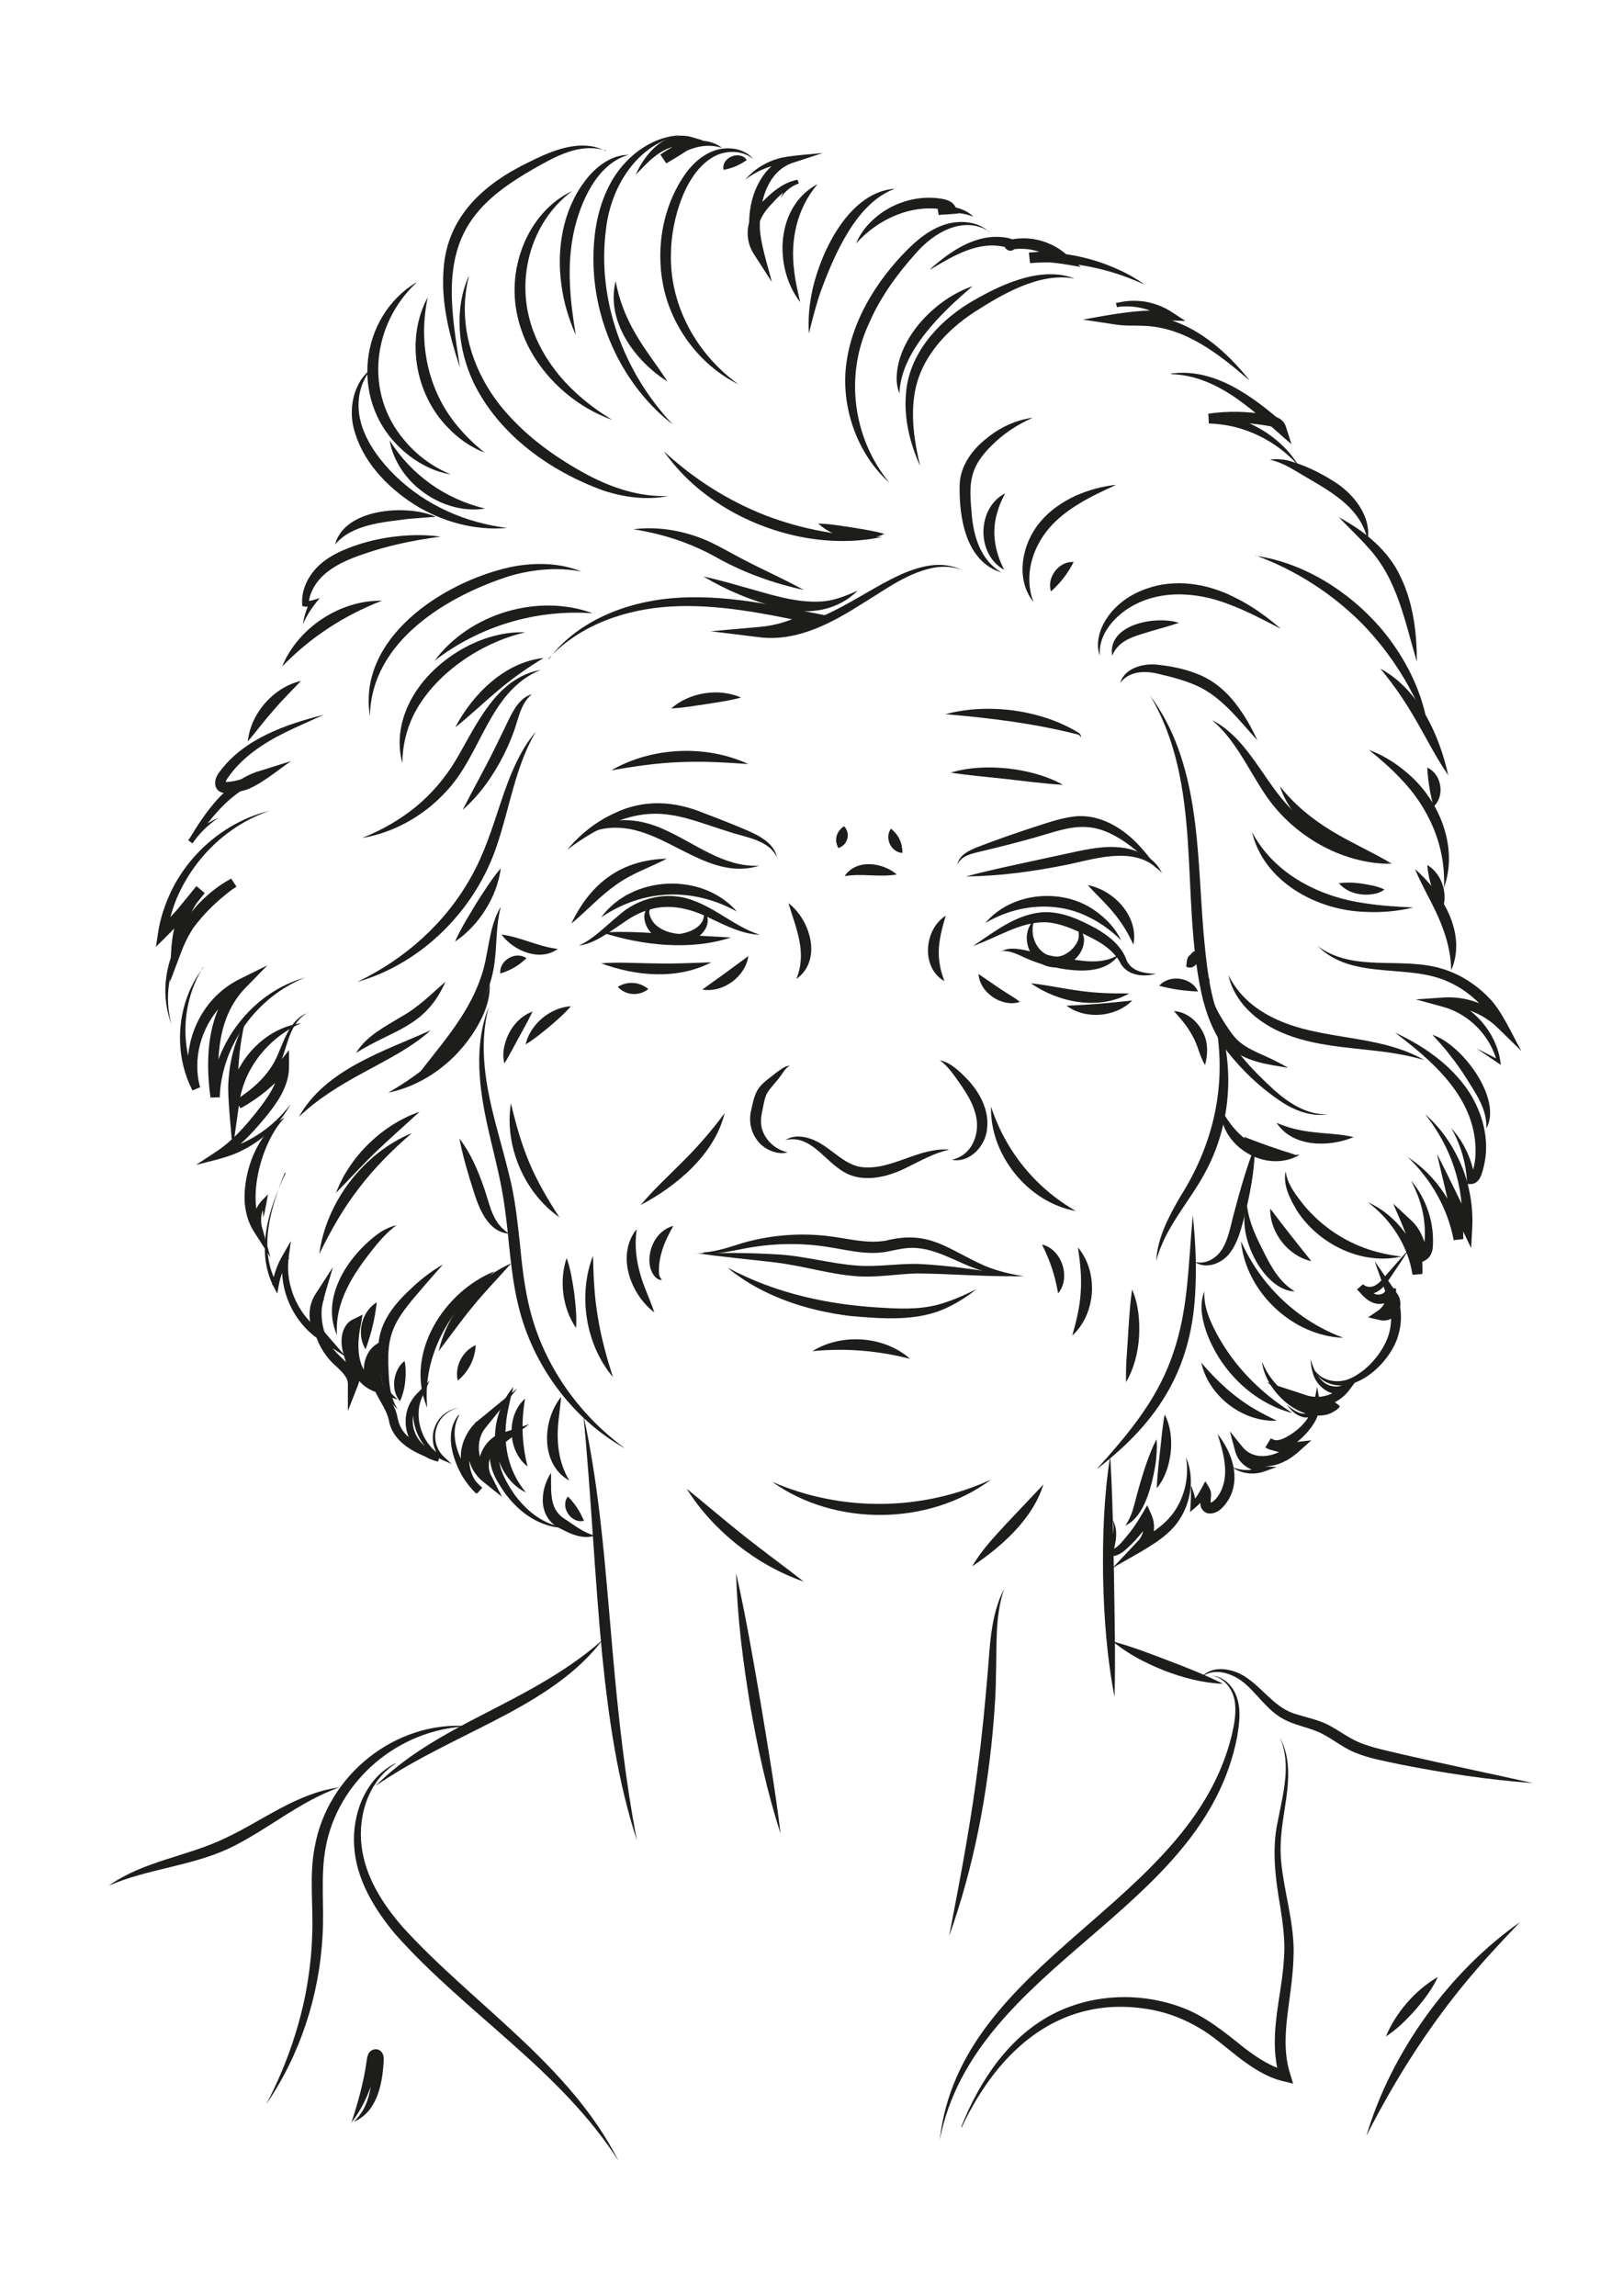 <?xml version="1.0" encoding="UTF-8"?>
<svg xmlns="http://www.w3.org/2000/svg" version="1.1" viewBox="0 0 595.3 841.9">
  <defs>
    <style>
      .cls-1 {
        fill: #1d1d1b;
      }
    </style>
  </defs>
  <!-- Generator: Adobe Illustrator 28.7.1, SVG Export Plug-In . SVG Version: 1.2.0 Build 142)  -->
  <g>
    <g id="Vrstva_1">
      <path class="cls-1" d="M356.6,347.1c8.2-5.4,16.3-12.1,26.5-12.6,7-.1,13.2,2.9,19.1,6.1,4.3,2.5,8.7,5.9,10.7,10.7,1.5,4.9,6.7,5.7,11.1,5.8-4.9,1.4-11.1.6-13.4-4.6-3.2-5.3-9-8.1-14.5-10.6-4.1-1.9-8.6-3.6-13-3.7-9.4,0-17.8,5.9-26.5,8.8h0Z"/>
      <path class="cls-1" d="M367.1,349c3.4-2.1,7.9-.7,11.4,0,3.6.8,7.2,1.6,10.8,2.2,7.2,1.1,14.5,2.9,21.1-1.1-4.7,6.9-14.5,6.3-21.8,5-3.8-.7-7.5-1.7-11.1-3.2-3.5-1.4-6.5-3.5-10.4-3.1h0Z"/>
      <path class="cls-1" d="M379.4,337.3c-3.3,9.3,6.4,18.5,14.1,10.5.9-1,1.8-2.3,2.1-3.7.3-1.4-.1-3-.5-4.7,1.1,1.3,2.2,2.7,2.5,4.7.4,6-5.7,11.3-11.7,10.6-8.3-.9-12.4-11.6-6.5-17.5h0Z"/>
      <path class="cls-1" d="M361.4,338.5c9.6-11.4,28.3-13.1,40.3-4.5,4,2.8,7.5,6.5,9.5,10.8-3.4-3.3-7.1-6.1-11.1-8.1-12.2-6.5-26.9-5.2-38.7,1.8h0Z"/>
      <path class="cls-1" d="M399,324.6c9.6,1.8,18.8,11.6,16.7,21.8-2-4.4-4.2-8-7.2-11.6-2.9-3.6-6.3-6.6-9.5-10.2h0Z"/>
      <path class="cls-1" d="M278.5,342.8c-6.2-.3-12-3.2-17.5-5.8-11.7-5.9-21.7-6.3-32.4,1.4-5,3.3-10.2,7.5-16.3,8.4,5.6-2.6,9.6-7,14.4-10.9,7.2-6.6,17.9-9.3,27.2-5.8,8.9,3.1,15.7,9.7,24.5,12.6h0Z"/>
      <path class="cls-1" d="M220.9,342c7.9-.6,15.8,0,23.7.5,7,.4,16.6.9,23.5,1.3-14.9,4.9-32.5,2.9-47.2-1.8h0Z"/>
      <path class="cls-1" d="M238.6,331.4c.4.3.3.9.2,1.2-.5,1-.9,1.8-.5,2.9,1.2,4.6,6.4,6.7,10.9,7,3.1-.4,6.8-1.8,8.4-4.6.6-1.2.9-2.7.3-4.2.3.2.6.5.9.9,3.2,5.9-4,11.2-9.3,11.8-4.5,0-9.1-1.8-11.7-5.6-1.7-2.5-2.4-6.6.5-8.6.3-.2.5-.5.4-.9h0Z"/>
      <path class="cls-1" d="M220.5,336.4c11.4-15.5,37.1-16.7,49.8-2.1-16.2-9-34.4-8.3-49.8,2.1h0Z"/>
      <path class="cls-1" d="M209.6,338.6c7.1-14.8,18.3-23.3,35-23.7-6.4,3.3-13.1,5.5-18.8,9.7-5.8,4.1-10.6,9.4-16.1,14h0Z"/>
      <path class="cls-1" d="M346.9,335.8c-1.8,6-3.3,11.7-2.2,17.9.3,2,.9,3.9,1.7,6.1-8.7-4.9-7.5-19,.5-24h0Z"/>
      <path class="cls-1" d="M289.2,331.2c8.1,6.2,12.5,21,2.9,27.8,4-9.8-.1-18.4-2.9-27.8h0Z"/>
      <path class="cls-1" d="M289.9,390.7c-1.7.8-2.5,2.4-3.6,3.9-1.5,2.1-3.5,4-4.9,6.2-1.1,2.1-1.4,4.8-1.9,7.1-.7,3.3-.5,6.2,1.3,9,1.7,2.7,4.5,4.9,8.1,5.7-1.8.5-3.8.3-5.7-.4-6.1-2.2-9.2-8.8-7.7-15,.7-2.9,1.1-5.8,2.9-8.3,1.8-2.3,4.2-3.8,6.4-5.6,1.5-1,3.1-2.5,5-2.5h0Z"/>
      <path class="cls-1" d="M287.9,418.2c3.7-2.5,8.6-1.3,12.3.7,5.7,3.1,10.1,8.8,16.8,9.2,7.9.5,15.2-3.8,22.9-5.7,2.7-.6,5.5-1.1,8.3-.8-5.4,1.2-10,3.8-14.9,6.2-7.4,3.9-17.5,6.6-25,1.2-6.5-4.3-11.5-13-20.3-10.9h0Z"/>
      <path class="cls-1" d="M349.1,425.3c7.9-1.7,10.8-10.4,8.5-17.5-1-3.5-3-6.8-5.2-10-2.3-3.2-4.4-6.6-7.7-9,4.1.9,7.3,4.1,10.1,7,4.3,4.5,7.9,10.9,7.3,17.5-.2,6.5-6.2,13.4-13,12h0Z"/>
      <path class="cls-1" d="M246.9,449.7c-3.1,5.4-5.5,11.1-5.2,17.3.1.8.4,1.6,1.1,2.4-2.3.1-3.8-2.6-4.3-4.6-1.4-6.1,2.1-13.5,8.3-15.2h0Z"/>
      <path class="cls-1" d="M382.2,456.4c7.3,1.7,10.7,12.2,5.9,17.9-1.1-6.5-2.9-11.9-5.9-17.9h0Z"/>
      <path class="cls-1" d="M351.1,317.3c.5-3.8,4.7-5.6,7.8-6.8,6.5-2.5,13.1-4.8,19.8-7,5.1-1.6,10.1-3.5,15.5-4.1,9.4-1,18.1,4.5,24.1,11.2,2.4,2.6,4.5,5.4,6.5,8.3-5.3-4.6-10.3-9.5-16.3-12.6-10.6-5.7-18.2-2.2-28.8.8-6.7,1.9-13.4,3.6-20.2,5.2-3.2.8-7,1.5-8.4,4.9h0Z"/>
      <path class="cls-1" d="M354.3,321.4c10.5-2.8,25.9-5.9,36.7-8.3,6.2-1.3,12.5-2.9,19-2.4,6.4.4,13.5,3.5,16.2,9.5-8.9-10.2-22.8-5.7-34.3-3.2-12.3,2.5-24.9,4.3-37.5,4.4h0Z"/>
      <path class="cls-1" d="M285.2,314.9c-2.9-7-11.6-7.7-17.9-9.9-15-4.6-24.7-9.9-40.7-3.9-6.6,2.4-12.7,6.1-18.5,10.5,4.6-5.6,10.5-10.3,17.3-13.4,10.9-5.2,21.9-4.5,32.8,0,5.1,1.9,10.1,3.9,15.1,6,4.9,2.1,11,5,11.8,10.8h0Z"/>
      <path class="cls-1" d="M278.5,317.5c-17.6,5.4-31.9-11-48.2-13.6-5.3-.8-11-.4-15.9,2.7.9-1.1,2.1-2,3.3-2.8,7.8-4.8,17.8-3.3,25.7.3,11.6,5.1,21.7,13.9,35,13.4h0Z"/>
      <path class="cls-1" d="M235,441.9c4.9-5.9,10.6-11,16-16.5,5.4-5.4,10.2-11,14.8-17.2-3.7,15.1-17.5,26.7-30.8,33.7h0Z"/>
      <path class="cls-1" d="M363.5,405.8c5.3,16.3,16.3,29.8,31.1,38.3-17.5-3.1-31.6-20.6-31.1-38.3h0Z"/>
      <path class="cls-1" d="M220.3,353.3c6-.6,14.3,0,20.4,0,6.8.2,13.3-.2,20.2-.4-12.5,6.5-27.7,5.1-40.6.3h0Z"/>
      <path class="cls-1" d="M226.6,361.9c3.6-2.2,7.9-1.9,11.2.8-3.3,2.7-8.3,2.4-11.2-.8h0Z"/>
      <path class="cls-1" d="M378.3,360.6c6.1.7,11.9,2,18,2.8,6,.8,11.8,1,17.9.9-11,6.3-25.9,3.4-35.9-3.6h0Z"/>
      <path class="cls-1" d="M391.2,368.8c8.3-.3,15.9-1,24.1-1.9-6.1,6.2-17.2,7.1-24.1,1.9h0Z"/>
      <path class="cls-1" d="M183.9,342.7c7.3,1,13.3,4.4,20.7,5.3-6.7,4.8-16.2.7-20.7-5.3h0Z"/>
      <path class="cls-1" d="M183.5,357c-.5-4.8,5.7-8.4,9.6-5.6-3,2.8-5.7,4.4-9.6,5.6h0Z"/>
      <path class="cls-1" d="M425.2,361.5c3.7-4.3,11.9-3.2,14.2,2.1-5.1-.2-9.3-.8-14.2-2.1h0Z"/>
      <path class="cls-1" d="M435.1,354.6c.2-1.4,0-3.3,1.3-4.3,0,0,1.5-1.5,1.5-1.5,3.6,1.7.7,7.5-2.8,5.7h0Z"/>
      <path class="cls-1" d="M255.2,459.6c9.9-.2,19.8-.2,29.7.4,9.8.5,19.6,3.4,29.3,4.1,7.2.6,14.7-.7,22.1-.6,12.4.5,24.7,2.6,37,4.5-12.4.2-24.7-.9-37-1-7.5.2-14.7,1.6-22.4,1-10-.8-19.4-3.8-29.3-5-9.8-1.2-19.7-2-29.4-3.5h0Z"/>
      <path class="cls-1" d="M257.9,459.3c5.1-.3,9.7-2,14.6-3.5,9.8-2.8,20.2-3.7,30.4-2.6,7.6.8,14.5,3,21.9,1.8,16.2-4.1,22.8,3.2,36.4,9.2,4.6,1.9,9.4,3.1,14.4,3.8-5,.2-10.2-.5-15.1-1.9-9.4-2.7-17.8-9.3-27.8-8.4-2.3.2-4.7.8-7.3,1.3-7.6,1.5-15.7-.9-23-1.9-9.8-1.4-19.8-1.1-29.5.8-4.9.9-10,2.2-15,1.6h0Z"/>
      <path class="cls-1" d="M267.1,465c17.5,9.4,37.2,13.6,56.9,14.6,7.9.5,15.6.6,23.1-2.1,3.7-1.2,7.3-2.9,11-4.7-3.1,2.5-6.5,4.7-10.2,6.5-11.1,5.5-24.1,4.3-36.1,3.3-16-2-32.1-7.2-44.7-17.5h0Z"/>
      <path class="cls-1" d="M298,495.5c10.7-6.7,26.3-5.6,35.8,2.8-11.9-3-23.6-4-35.8-2.8h0Z"/>
      <path class="cls-1" d="M195.4,370.8c-2.2,4.7-5.2,9.7-7.6,14.3-.9,1.6-1.7,3.2-2.8,4.9-.5-2-.5-4-.1-5.9,1.1-5.7,4.9-11.2,10.6-13.2h0Z"/>
      <path class="cls-1" d="M192.8,382.9c1.8-7.4,9-13.4,16.6-13.9-2.5,2.9-5.1,5.1-7.9,7.5-2.8,2.3-5.4,4.5-8.7,6.5h0Z"/>
      <path class="cls-1" d="M430.7,370.8c4.4.3,8.2,3.4,10.3,7.3,2.2,3.9,2.1,8.4,1,12.5-2.1-3.5-2.6-7.3-4.6-10.7-1.8-3.4-4.1-6.1-6.8-9.1h0Z"/>
      <path class="cls-1" d="M179.3,369.2c-3.9,14.3-1.1,29.2,2.6,43.3,1.9,7.1,3.9,14.2,5.6,21.5,1.6,7.3,2.4,14.8,3.2,22.1.7,7.3,1.5,14.6,3.1,21.7,4.7,21.4,17.7,40.4,35.5,53.4-19.5-10.9-34-30.7-39.2-52.5-1.8-7.3-2.6-14.8-3.4-22.1-.7-7.4-1.5-14.6-2.9-21.8-1.4-7.2-3.3-14.3-4.9-21.5-3.2-14.4-5.2-30,.4-44.1h0Z"/>
      <path class="cls-1" d="M402.5,538.5c19.9-22,29.9-37,32.9-67.1.9-8.5,1.3-17.1,2.1-25.7.9,8.6,1.4,17.3,1,26-.9,29.4-13,49.2-36,66.9h0Z"/>
      <path class="cls-1" d="M424.1,462.4c.4-8.5,4.7-16.5,8.9-23.7,11.3-17.9,16.4-37.9,13.6-59-.5-4.1-1.4-8.2-2.4-12.3,1.9,3.8,3.2,7.8,4.3,12,4.1,16.7,1.9,34.9-6.2,50.1-5.9,11.2-15,20.5-18.2,32.9h0Z"/>
      <path class="cls-1" d="M205.3,446.5c-13-9-20.4-26.3-17.9-41.9,1.8,7.6,3.8,14.8,6.8,21.9,3,7.1,6.8,13.5,11.1,20.1h0Z"/>
      <path class="cls-1" d="M217.5,460.6c.2,7.7.5,15.1,1.8,22.5,1.2,7.5,3.2,14.6,5.5,21.9-10-11.9-12.9-30-7.3-44.5h0Z"/>
      <path class="cls-1" d="M207.8,461.2c1.5,4.2,2.1,8.4,2.8,12.8.5,4.4,1,8.6.7,13-5-7.2-6.3-17.5-3.4-25.8h0Z"/>
      <path class="cls-1" d="M415.3,473c2.3,5.4,2.8,11.3,2.5,17.2-.4,5.8-1.8,11.6-4.8,16.7,0-3,0-5.8.2-8.6.6-7.9.9-17.4,2-25.2h0Z"/>
      <path class="cls-1" d="M438.3,462.8c4.3,1,8.2-1.6,10.2-5.1,2-3.4,2.8-7.7,3.9-12,2.3-8.6,4.6-17.1,7.9-25.4-.1,9-1.8,17.8-4,26.4-1.2,4.4-2.3,9-5.2,12.8-2.7,3.7-8.7,6.2-12.8,3.3h0Z"/>
      <path class="cls-1" d="M168.5,417.5c4.2,5.5,6.9,11.9,9.1,18.3,2.2,6.3,3,12.9,9.2,16.6-7.7-.4-11.1-9.2-13-15.3-2.1-6.5-4-12.9-5.3-19.6h0Z"/>
      <path class="cls-1" d="M224.2,282.5c14.9-8.6,34.7-9.5,50.3-2.3-8.5-.6-16.8-1.1-25.3-.7-8.5.3-16.7,1.6-25.1,3h0Z"/>
      <path class="cls-1" d="M246.2,259.8c6.7-5.9,17.4-7.6,25.6-4-4.3,1.2-8.4,1.7-12.7,2.4-4.3.6-8.4,1.4-12.9,1.6h0Z"/>
      <path class="cls-1" d="M346.8,261.9c15.6-4.2,35.4-1.6,49.1,7,.4.4.8,1.1.5,1.6,0-.6-.5-.9-.9-1.1-16-4.1-32.3-6.1-48.8-7.5h0Z"/>
      <path class="cls-1" d="M348.5,283.4c6.9-2.1,14.1-2.3,21.1-1.6,7.1.8,14.1,2.6,20.3,6-6.1-.3-14.6-1.4-20.7-2.1-6.2-.7-14.6-1.4-20.7-2.4h0Z"/>
      <path class="cls-1" d="M309.8,321.3c4.2-6.4,14-5.1,19.1-.6-6.6,1.1-12.5-.5-19.1.6h0Z"/>
      <path class="cls-1" d="M309.6,303c2.5,2.6,1.4,6.9-2.1,8-1.6-3-.8-6.1,2.1-8h0Z"/>
      <path class="cls-1" d="M326.8,303.9c2.9,2.4,4.2,5.2,4.2,8.9-4.2-.2-6.7-5.6-4.2-8.9h0Z"/>
      <path class="cls-1" d="M201.3,241.7c10.4-13.9,28-20.8,44.9-22.3,19-1.7,37.9,2.6,56.3,6.2,0,0-4.8,2.6-4.8,2.6-5.8,3.1-12.2,5.1-18.7,5.6v-3.8c16.6,2.1,31.1-8.5,45-16.1,8.5-4.6,19.2-9.5,28.7-4.9-3.1-1.2-6.5-1.4-9.7-.9-9.8,1.7-17.9,7.9-26.3,13-11.3,7.2-24.1,14.3-38.1,12.6,0,0-17.9-2.2-17.9-2.2l18-1.6c6-.5,11.9-2.4,17.1-5.3l.6,3.7c-16.5-3.4-33.1-6.8-50-5.9-16.6.9-33.6,6.6-45.2,19.1h0Z"/>
      <path class="cls-1" d="M257.6,362.9c5.9-4.2,11.1-8,16.9-12.3-1.1,7.6-9.3,13.6-16.9,12.3h0Z"/>
      <path class="cls-1" d="M358.9,357.2c3.8,2.5,7.4,5.2,11.2,7.5,1.3.8,2.6,1.6,4,2.7-1.7.6-3.5.6-5.1.3-5-1-9.7-5.2-10.1-10.5h0Z"/>
      <path class="cls-1" d="M233.5,451c-1.1,8,.6,15.4,3.6,22.7,1,2.5,2,4.9,2.9,7.6-8.8-6.7-14-21-6.6-30.4h0Z"/>
      <path class="cls-1" d="M395.5,457.6c7.5,9.1,6.5,24.2-2.2,32.2,1.5-5.4,2.8-10.5,3.1-16,.4-5.5-.2-10.7-1-16.2h0Z"/>
      <path class="cls-1" d="M196.7,268c-7.6,12.8-9.6,27.6-14.3,41.6-7.7,23.7-27.4,43.7-51.4,50.5,17.6-8.4,32.5-21.7,41.9-38.7,4.7-8.3,7.6-17.6,10.7-26.9,3.1-9.3,6.7-18.9,13.1-26.4h0Z"/>
      <path class="cls-1" d="M183.7,318.4c-1.4,10.5-8,21-16.8,26.9,2.2-5,5-9.3,7.7-13.9,2.9-4.5,5.6-8.9,9.1-13h0Z"/>
      <path class="cls-1" d="M183.6,332.9c-1.9,7.4-1.2,15.1-2.6,22.6-3.2,17-16,30.3-29.2,40.6,8.9-11.9,19.5-23,24.4-37.2,3.2-8.4,2.7-18.1,7.3-26.1h0Z"/>
      <path class="cls-1" d="M179.6,360.6c.3,4.9-1.3,9.8-3.6,14.1-6.8,12.9-19.3,23.1-33.6,26,12.2-7,23-16,31-27.6,2.6-3.8,4.9-7.8,6.3-12.5h0Z"/>
      <path class="cls-1" d="M421.7,254.9c18.5,24.7,17.3,57.3,19.7,86.6,1,11,2,22.1,5.9,32.4,4,10.3,12,18.4,20,25.8,5.5,4.9,12,9.1,19.6,9-5.7.8-11.4-1.2-16.2-4.2-8-5.2-14.9-11.7-20.8-19.2-4.7-6.1-7.6-13.6-9.2-21-7.9-36.2.8-76.2-18.9-109.3h0Z"/>
      <path class="cls-1" d="M443.6,358.8c-.3,6.2,2.4,11.4,5.6,16.4,1.1,1.6,2.1,3.3,3.3,4.7,2.4,3,5.7,4.7,9.1,6.3,3.7,1.6,7.3,3.3,10.9,5.4-7.2-1.2-14.8-2.1-20.8-6.8-6.3-5.7-12.1-17.7-8.2-26h0Z"/>
      <path class="cls-1" d="M447.7,406.1c3.9,8.3,10.8,14.7,19.8,16.6,2.9.7,6,.9,9.2.8-12.3,7.2-29.6-3.2-29-17.5h0Z"/>
      <path class="cls-1" d="M456.3,416.9c6.4,2.5,12.1,4.5,18.6,6.5-6.4,3.8-16,.5-18.6-6.5h0Z"/>
      <path class="cls-1" d="M468.1,411.7c4.6,2,8.9,3,13.8,3.5,4.8.6,9.7.6,14.6,1.8-9.1,3.8-22.4,3.8-28.3-5.3h0Z"/>
      <path class="cls-1" d="M283.2,543.4c25.5,11.1,55,10.8,80.3-.8-22.8,17-57.2,17.3-80.3.8h0Z"/>
      <path class="cls-1" d="M270,576.9c3.5,15.5,6.3,31.9,9,47.6,2.6,15.7,5.4,32.1,7.3,47.9-5-15.4-8.4-31.3-11.2-47.3-2.6-16-4.7-32.1-5.1-48.3h0Z"/>
      <path class="cls-1" d="M348.2,709.6c4.1-21.1,8.1-42.2,10.7-63.4,1.4-10.5,2.4-21.4,3.3-31.9.5-5.3.7-10.7,1.5-16.1.8-5.4,2.1-10.8,4.6-15.5-3.5,10.3-2.6,21.1-3,31.8,0,5.4-.4,10.8-.8,16.2-2.2,26.9-7.2,53.6-16.3,79.1h0Z"/>
      <path class="cls-1" d="M214,519c6.3,28.5,8.2,58.8,10.8,87.8,2,22.7,4.5,45.6,8.8,68.1-7.1-21.8-10.4-45-12.7-67.7-2.8-29-4.1-59.2-6.9-88.2h0Z"/>
      <path class="cls-1" d="M407.2,533.9c.9,14.5,1.1,29.6,1.4,44.2.2,14.5.6,29.6.2,44.2-2.8-14.5-3.9-29.3-4.2-44.1-.2-14.8.3-29.6,2.6-44.2h0Z"/>
      <path class="cls-1" d="M137.8,654.9c16.2-16.3,38.3-24.9,57.9-36,9-5.1,17.5-10.6,25.3-17.5-8.8,11.7-21.6,19.9-34.3,26.8-16.2,8.7-33.7,16.2-48.9,26.7h0Z"/>
      <path class="cls-1" d="M408,601.9c7.1,1.9,13.8,4.5,20.6,7.1,6.8,2.6,13.5,5.2,20,8.5-7.4-.3-14.6-2.2-21.4-4.8-6.8-2.7-13.5-6.1-19.1-10.8h0Z"/>
      <path class="cls-1" d="M356.6,574.4c3.4-5.9,8-10.7,12.5-15.6,3.4-3.6,10.2-10.8,13.6-14.4-3.9,12.7-15.4,22.8-26.1,30h0Z"/>
      <path class="cls-1" d="M251.8,545.9c7.2,5.8,14,11.7,21.2,17.4,7.2,5.7,14.5,11,21.8,16.7-17.2-5.9-33.3-18.7-42.9-34h0Z"/>
      <path class="cls-1" d="M104.4,430.2c-5.1,12.7-9.9,28-2.7,40.8,0,0-1.9.3-1.9.3.6-3.9,1.9-7.6,3.9-11l3-5.2-.8,5.9c-1.5,10.8,3.9,22.4,13.2,28l-2.1,2.4c-4.1-4.6-4.6-11.7-1.3-16.8,0,0,6.4-9.9,6.4-9.9-.8,3.1-3.9,12.4-4.1,15.4-.3,4.1.6,8.4,2.5,12,2.1,4.1,5.9,6.3,8.7,10,1.1,1.5,1.9,3.3,2,5.2,0,0-3.7-.7-3.7-.7,1.1-3.2-.6-6.6-1.5-10-.6-2.1-.9-4.2-.6-6.5.3-2.4,1.6-5.1,4-6.2,0,0,3.6-1.8,3.6-1.8l-.7,4c-1.6,7.4-1.6,17.4,6.2,20.6,0,0-2,3.2-2,3.2-2.3-2.3-3.3-5.6-3-8.8.3-3.2,1.8-6.3,4.5-8.1,0,0,5.3-3.6,5.3-3.6l-2.4,5.9c-2.2,5.3-1.6,11.5,1.4,16.5,1,1.8,2.2,3.7,3,6,.5,1.6.6,3,1.2,4.5.8,2.2,2.3,3.9,4.2,5.4,3,2.4,6.9,3.9,10.8,5.4l-.8,2.9c-11.5-2.4-15.9-16.6-7.7-25,0,0,4.6-4.7,4.6-4.7l-2.7,5.9c-3.6,7.8.2,18.3,7.9,22.1,0,0-.7,1-.7,1-6.6-6.6-2.9-17.8,6.3-19-8.6,1.6-11.8,12.2-5.4,18.1,0,0,2.7,2.5,2.7,2.5l-3.4-1.5c-8.8-3.9-13.2-15.2-9.5-24.1,0,0,1.8,1.2,1.8,1.2-3,3.2-4,8.2-2.6,12.3,1.4,4.1,5.1,7.4,9.3,8.1l-.8,2.9c-7-2.3-15.7-6-17.7-14.1-.8-5.3-4.9-9.1-6.2-14.4-1.2-4.4-.9-9.2.8-13.5l2.9,2.3c-3.3,2.2-3.9,8.2-.9,10.9,0,0,6.5,6.3,6.5,6.3l-8.6-3c-10-3.9-10.8-16-8.8-25,0,0,2.9,2.1,2.9,2.1-2.5,1.4-2.2,5.5-1.4,8.1,1.1,3.9,3,8.2,1.3,12.5,0,0-3.7,9.4-3.7,9.4v-10c0-2.1-1.9-4.1-4-6.1-4.9-4.1-8.3-10.3-8.8-16.7-.3-3.2,0-6.5,1-9.6,0,0,3.1,1.5,3.1,1.5-2.5,3.7-2.2,9.3.8,12.8l7.2,8.3-9.2-5.9c-10.2-6.5-15.9-19.2-13.8-31.1l2.2.8c-1.9,3.1-3.3,6.6-3.9,10.2l-.5,2.8-1.3-2.5c-6.9-13.5-1.6-29,4.4-41.8h0Z"/>
      <path class="cls-1" d="M168.5,518.9c-5,8.5,1.7,20.9,8.4,26.7,0,0-1.9,2.1-1.9,2.1-5.8-4.9-7.7-13.8-4.3-20.7,1.1-2.3,2.6-4.4,4.6-6l14.5-11.9-11.8,14.6c-3.8,4.7-2.9,12.7,1.7,16.5,0,0-3,2.4-3,2.4-3.1-6.4.5-14.8,7.2-17,0,0,10.2-3.3,10.2-3.3l-8.5,6.4c-5.8,5.4-.4,14.2,3.2,19.5,3.5,4.7,8,8.8,13.6,10.8,1.9.7,3.8,1.1,5.8,1.2-2,.1-4.1,0-6.1-.5-8.1-2-14.7-8.1-18.9-15.2-3.6-5.4-5.8-13.8,0-18.7,0,0,1.7,3.1,1.7,3.1-2.2.8-4,2.7-4.9,5-.9,2.3-1,4.9,0,6.9l4.1,8.1-7.1-5.7c-6.4-5.2-7.5-15.6-2.3-21.9,0,0,2.7,2.7,2.7,2.7-6.7,5.2-7.1,15.8-.9,21.6,0,0-1.9,2.1-1.9,2.1-1.9-1.9-3.6-4-5-6.3-3.7-6.5-6.6-15.9-1.5-22.4h0Z"/>
      <path class="cls-1" d="M218,563.2c-4.3,1.4-8.8-.7-12.6-2.7-8.1-3.9-7.5-13.9-3.3-20.4.1,2.9-.1,5.7.2,8.3.4,4,1.8,6.8,5.1,8.8,0,0,3.4,2.3,3.4,2.3,2.3,1.5,4.5,2.9,7.3,3.6h0Z"/>
      <path class="cls-1" d="M214.2,557.7c-4.7,1.2-8.9-5.1-5.9-8.9,2.8,2.9,4.3,5.3,5.9,8.9h0Z"/>
      <path class="cls-1" d="M407.7,556.8c2.8,3.8,1.6,9.2.3,13.3,0,0-1.1-1.6-1.1-1.6,2.8-.3,4.8-3.3,6.6-5.4,2.8-3.3,5.1-7.3,7.3-11.1,0,0,1.5,3.4,1.5,3.4,1.9,4.2,1,9.2-2.1,12.6,0,0-2.4-3.1-2.4-3.1,5.5-3.1,10.7-6.6,13.9-12.1,3.2-5.5,4.4-12,3.3-18.4,4.1,9.5.9,21.4-6.9,28-4.7,4.4-14.6,9.3-20.1,12.7,0,0,9.4-10,9.4-10,1-1,1.7-2.4,1.9-3.9.3-1.5.1-3-.4-4.3l3.4.2c-2.8,4.4-6,8.3-9.9,11.6-1.5,1.2-3.4,2.2-5.4,2,0,0-1.7-.1-1.7-.1l.6-1.4c1.6-4,3.6-8.3,1.9-12.6h0Z"/>
      <path class="cls-1" d="M436.9,544.9c1,2.3,1.6,4.7,1.9,7.2,0,0-1.8-.7-1.8-.7,2.1-2.5,3.6-5.4,5.1-8.2.6,1.1,2.1,3.1,2.1,4.4.1,1.1-.3,3.1-.1,3.6,0,0,0,0-.1-.1,1.3-.4,2.6-2.1,3.3-3.3,3.9-6.7,1.5-14.8-.7-21.9,5.2,6.5,8.6,16,4.1,23.9-1.6,2.6-4,5.6-7.5,5.2-1.6-.2-3-2-2.9-3.5,0-1.8.6-2.6.4-4.1,0,0,2.8,0,2.8,0-1.9,2.8-4.5,5-7,7.1.3-3.1.4-6.4.3-9.5h0Z"/>
      <path class="cls-1" d="M451.2,537.6c3.6,1.9,8.1,2,11.7.2,0,0,.4,1.9.4,1.9-2.3.1-4.6-.7-6.4-2-1.9-1.3-3.3-3.3-3.9-5.7l-1.9-7.1,4.7,5.8c4.7,5.6,13.2,3.3,17.9-1.4,0,0,1.6,3.4,1.6,3.4-3.7.5-7.6-.2-11-1.8,0,0,2-3.3,2-3.3,1.2.9,2.8.6,4.3,0,5.2-2.4,10.2-7.1,11.3-12.8,0,0,1.2-6.2,1.2-6.2l1.1,6.1c.1.9,0,1.8-.4,2.5-1.1,2-3.6,3-5.8,2.5-2.7-.6-4.5-2.6-6.1-4.6,1,.8,2,1.6,3,2.2,1,.6,2.2,1.1,3.3,1.1,1.7.2,4.3-1.5,3.8-3.3,0,0,2.2,0,2.2,0-.2,2.3-.9,4.6-2.1,6.6-3.2,5.3-11.5,13.3-18,9.1,0,0,2-3.3,2-3.3,2.7,1.3,5.8,1.7,8.7,1.4,0,0,6.2-.7,6.2-.7-2.8,2.4-6.4,6.2-9.8,7.7-5.7,3.1-14,2.4-17.9-3.3,0,0,2.8-1.3,2.8-1.3.6,3.3,3.9,6.2,7.3,6.4,0,0,4.9.3,4.9.3l-4.5,1.6c-4.2,1.5-9.1.8-12.4-2h0Z"/>
      <path class="cls-1" d="M463,499.6c3,7.7,10.8,14.8,19,16,2.6.3,5.3-.4,6.3-2.1l3.1,2.4c-2.7,3.3-7.6,3-11,1.1-1-.5-2-1.1-2.8-1.7l-13-8.4,14.7,4.8c2.2.7,4.7.8,7.1.1,2.3-.6,4.6-1.9,6.2-3.7,0,0,1.9,2.2,1.9,2.2-5.4,3-11.7-1.5-13-6.9-.5-1.6-.7-3.3-.8-5,1.2,4.3,3.6,9.4,8.4,10,1.4.2,2.7,0,3.7-.7l7.6-5.3-5.6,7.5c-3.8,5-10.7,7.3-16.8,5.4,0,0,1.6-3.5,1.6-3.5,2.8,1.7,6.1,3.7,8.7,1.4,0,0,3.1,2.4,3.1,2.4-1.2,1.7-3,2.7-4.8,3.2-10.8,2.4-22.5-9.1-23.7-19.3h0Z"/>
      <path class="cls-1" d="M482.6,503c2.7,3.4,7.5,4.2,11.4,3,7.1-2.4,14-10.6,15.7-17.8.9-3.9.7-8-.6-11.8l-4.9-13.9,8.4,12.1c1.4,2.1,1.4,4.9,0,7-1.5,2.1-4,3.1-6.5,2.5,0,0-4.3-1-4.3-1l3.7-2.5c2.3-1.6,3.6-4.8,3-7.5,0,0,3.6-.5,3.6-.5,0,1-.3,2.1-.8,2.9-1.5,2.2-4.3,3.1-6.9,2.5-2.9-.8-4.8-3-6.5-5.1,0,0,2.2-1.9,2.2-1.9.7,1,2.7,1.2,4.1.5,1.6-.8,2.9-2.4,4.3-4,2.8-3.2,5.6-6.4,8.4-9.5-2.3,3.6-4.6,7.1-7,10.6-1.2,1.7-2.4,3.7-4.6,5-2.3,1.4-5.6,1.5-7.6-.7,0,0,2.2-1.9,2.2-1.9,1.9,2,4.5,4.9,7.4,3.3.5-.3.9-.8.9-1.4,0,0,3.6-.5,3.6-.5,1.1,4.3-.8,9-4.4,11.6,0,0-.7-3.5-.7-3.5,1.9.4,3.4-1.8,2.4-3.4,0,0,3.5-1.8,3.5-1.8,1.5,4.5,1.7,9.4.4,13.9-2.4,9.7-15,22.1-25.6,18.1-2.1-.8-4-2.3-5-4.2h0Z"/>
      <path class="cls-1" d="M195.1,254.6c-3.3,2.7-4.4,6.6-5.6,10.5-1.2,4-2.8,7.9-4.7,11.7-3.8,7.5-8.7,14.6-15.1,20.2,3.8-7.5,7.8-14.5,11.5-22,1.8-3.7,3.6-7.3,5.4-11.1,1.8-3.7,4.3-8.2,8.5-9.3h0Z"/>
      <path class="cls-1" d="M62.8,375.4c-7.5-20.5,5.7-41,21.9-53,0,0,1.9,2.9,1.9,2.9-9.1,5.3-16.3,13.7-20,23.5,0,0-4.3,11.4-4.3,11.4.4-7.4,0-17.7,3.2-24.5,1.6-3.9,3.8-7.5,6.6-10.7l3,2.5c-2.2,2.8-4.4,5.5-6.8,8.2-3.4,3.9-7.4,7.9-11.1,11.5,0,0,.8-5.3.8-5.3.8-5.3,2.6-10.5,4.9-15.3,4.7-9.6,12.2-17.7,21.3-23.2,4.5-2.7,9.4-4.8,14.5-6-4.9,1.7-9.6,4.1-13.8,7.1-8.4,5.9-15.1,14.1-19.4,23.4-2.1,4.6-3.5,9.5-4.2,14.5l-3-1.5c2.4-2.5,4.7-5.1,7-7.7,2.2-2.7,4.4-5.3,6.6-8.1l3,2.5c-5,5.6-7.9,13-8.3,20.5,0,0-3.8-.8-3.8-.8,2.1-5.3,5.1-10.2,8.8-14.5,3.8-4.3,8.2-7.9,13.2-10.6l1.9,2.9c-16,11.2-29.2,29.9-23.9,50.2h0Z"/>
      <path class="cls-1" d="M80,300c-3.7,2.5-6.9,5.6-9.4,9.3,0,0-1.5-1.1-1.5-1.1,3.1-5.2,6.4-10.3,10.5-14.9,4.2-4.6,9.3-8.7,15.4-10.5,0,0,11.8-3.7,11.8-3.7-4.7,3.1-12.3,9.7-17.8,10.9-1.7.5-3.5.8-5.3.9-1,0-2,0-3.1-.6-2.7-1.7-1.7-5.3-.1-7.2,9-12.2,24.2-17.4,38.3-21-4.8,2.2-9.7,4.3-14.4,6.6-8,4-15.7,9.1-20.8,16.5-.4.4-.9,1.6-.8,1.8,0,0-.1-.2-.2-.2,0,0,0,0,0,0,4.1-.1,8.3-1.6,11.7-3.9,0,0,1.7,3.5,1.7,3.5-8.3,2.5-14.7,9-20,15.7-1.9,2.3-3.7,4.7-5.5,7.1l-1.5-1.1c3-3.5,6.7-6.3,10.9-8.1h0Z"/>
      <path class="cls-1" d="M74.5,354.7c-8.1,13-8.7,30.3-1.3,43.7,0,0-2.8,1.2-2.8,1.2-3.7-11.4-.3-24.4,7.7-33.2,2.7-2.9,5.9-5.4,9.5-7.2l10.5-5.2-8.2,8.4c-10.1,10.5-10.7,25.9-9.3,39.8,0,0-3.4.1-3.4.1,1.1-19.8,15.5-38.5,34.7-43.8-17.7,7-30.7,24.9-31.3,43.9,0,0-3.4.1-3.4.1-2-14.7-1.2-31.8,9.9-43,0,0,2.3,3.2,2.3,3.2-3.1,1.5-6,3.7-8.4,6.3-7.2,7.8-10.5,19.3-7.6,29.7,0,0-2.8,1.2-2.8,1.2-7.3-14.2-5.8-32.5,4-45.1h0Z"/>
      <path class="cls-1" d="M113,371.3c-6.8,3.7-7.4,11.8-10.1,18.4-2.9,7-8.6,12.5-14.7,16.7,0,0-1.8-3-1.8-3,6.2-3.7,11.7-8.4,16.2-14,0,0,3.4-4.3,3.4-4.3v5.5c.3,7.6-4.6,14.3-9.2,19.8-4.6,5.5-9.6,10.8-15.8,14.4,0,0-1.1-2.7-1.1-2.7,10.6-2.1,20.2-8.5,26.7-17.2-4,7.4-10.4,13.4-18,17.1-4.5,2.4-11.8,3.9-16.7,5.2,0,0,7.6-5,7.6-5,5.7-3.8,10.2-8.9,14.5-14.3,4-5.1,8.3-10.8,8.3-17.3,0,0,3.5,1.2,3.5,1.2-4.8,6-10.8,10.9-17.5,14.6,0,0-1.8-3-1.8-3,5.9-3.8,11.3-8.4,14.5-14.7,3-6.1,4.9-14.9,12.2-17.4h0Z"/>
      <path class="cls-1" d="M104.2,410.1c-8.2,8.6-13.8,29.1-8.2,39.9,0,0-3.1,1.2-3.1,1.2-.7-4.1.6-8.4,3.5-11.3,0,0,1.9-1.9,1.9-1.9-.5,2.8-1,5.7-1.7,8.5-.2-2.1-.3-4.1-.3-6.2l1.4.6c-.9,1.5-1.5,3.1-1.8,4.7-.2,1.6-.2,3.3.3,4.8l3,10.7-6.1-9.5c-2.2-3.4-3.2-7.5-3.4-11.5-.3-10.8,4.7-24.6,14.4-30.1h0Z"/>
      <path class="cls-1" d="M89.7,375.3c-2.1,9.3-2.9,18.9-1.9,28.4,0,0-3.9,0-3.9,0,1.5-13.9,12.7-26.6,26.6-28.5-11.8,5.2-20.9,16.3-22.7,29,0,0-2.5,17.6-2.5,17.6-.3-5.5-2-19.9-1.5-25.2.4-7.4,2.3-14.8,5.8-21.3h0Z"/>
      <path class="cls-1" d="M90.9,271.8c1.1-10.3,9.5-19.8,19.5-22.1-3.5,3.7-6.9,7-10.1,10.8-3.3,3.7-6.1,7.5-9.4,11.4h0Z"/>
      <path class="cls-1" d="M103.5,244.4c5.8-14.2,21.3-24.4,36.6-24.1-14,5.4-26.2,13.4-36.6,24.1h0Z"/>
      <path class="cls-1" d="M483,346.7c13.4,10.3,31.2,3.8,46.4,8.7,6.4,2,12.2,5.8,16.8,10.6,4.5,4.4,8.7,13.9,11.8,19.4,0,0-9-8.8-9-8.8-2.5-2.4-5.6-4.3-8.8-5.6-3.3-1.3-6.8-1.9-10.4-1.8l.4-3.3c10.3,3.2,18.5,12.6,20.1,23.2,0,0,.2,1.4.2,1.4l-1.1-.7c-2.6-1.8-5.2-3.5-7.8-5.3,2.8,1.4,5.6,2.8,8.4,4.3l-.9.6c-2.5-9.6-10.3-17.6-19.9-20.2,0,0-9.9-2.7-9.9-2.7l10.3-.7c8.1-.5,16.3,2.4,22.1,8,0,0-3.1,2.3-3.1,2.3-4.3-8-11.7-14.2-20.2-17.2-14.6-5-33.4,0-45.2-12.1h0Z"/>
      <path class="cls-1" d="M502,441c10.2,4.7,17.6,14.7,19.8,25.7,0,0-3.6.3-3.6.3,0-2.9-.3-5.8-.9-8.7-.9-5.1-4.3-12.1-6.3-16.9,0,0,6.8,6.3,6.8,6.3,1.8,1.7,3.1,3.8,4,6,.9,2.1,1.4,4.3,2,6.4l-2.6-1.1c1.5-1.1,1.2-3.4,1.4-5.2.2-4.8-.5-9.5-2.1-14.1-.8-2.3-1.8-4.5-2.9-6.7,5.7,6.7,8.7,15.9,7.9,24.8-.2,1.6-1,3.4-2.6,4.3,0,0-1.9,1.1-1.9,1.1l-.7-2.1c-1.2-3.8-2.4-7.8-5.3-10.4,0,0,3.1-2.2,3.1-2.2,2.6,5.8,3.9,12.3,3.6,18.7,0,0-3.6.3-3.6.3-1.6-10.5-7.7-20-16.1-26.4h0Z"/>
      <path class="cls-1" d="M516,424.1c7.9,5,14.1,12.6,17.8,21.1,1.3,2.9,2.3,5.9,3,9l-3.5.4c-.4-9-4.3-22.4-6.2-31.4,3.6,7.1,9.5,19.1,12.8,26.2,0,0-3.7.7-3.7.7.5-7.3-.5-14.8-2.8-21.8-2.3-7.1-6-13.8-10.7-19.7,5.8,5,10.3,11.6,13.3,18.7,3,7.2,4.4,15.1,4,23,0,0-.4,7.4-.4,7.4l-3.2-6.7c-1.8-3.7-3.7-7.5-5.5-11.2l3.7-1.3c.6,2.6,1.1,5.2,1.5,7.8.4,2.7.7,5.4.6,8.1l-3.5.4c-2.2-11.8-8.5-22.7-17.3-30.9h0Z"/>
      <path class="cls-1" d="M532.2,413.6c4.8,5.2,7.9,12,8.8,19,0,0-1.6-1.4-1.6-1.4.5-.5.7-1.2.9-2.1,1.1-3.9,1.1-7.9.6-11.9-2.4-16.9-16.3-28.7-29.2-38.5,10.4,4.8,20.4,11.7,26.9,21.4,5.3,8,8,18.3,5.6,27.8-.6,2.4-1.4,6.1-4.6,6.3,0,0-1.5,0-1.5,0-.2-7.3-2.3-14.4-5.9-20.7h0Z"/>
      <path class="cls-1" d="M545.2,413.7c.2-7.1-3.8-12.5-7.3-18.2-1.8-2.8-3.7-5.6-5.8-8.2-2-2.7-4.3-5.2-6.7-7.8,10.6,3.3,25.8,23.3,19.8,34.3h0Z"/>
      <path class="cls-1" d="M198.2,245.7c-19,7.9-21.5,31.1-34.8,44.8-8,8.7-19,14.9-30.6,16.8,7.2-2.8,13.9-6.7,19.7-11.4,5.8-4.8,10.7-10.5,14.6-17,7.6-12.8,14.7-30.1,31-33.2h0Z"/>
      <path class="cls-1" d="M167,266.7c6.4-12.2,18.2-23.9,32.4-25.4-6,3.6-11.4,7.4-16.7,11.9-5.3,4.4-10.2,9.2-15.7,13.5h0Z"/>
      <path class="cls-1" d="M367.5,210c-13.3-3.9-15.8-20.3-15.5-32.3.2-6.8,4.6-12.8,9.7-16.8,4.9-4.1,10.9-6.9,17.1-7.7-5.7,2.5-10.8,5.9-15,10.1-7.8,7.7-8.5,13.1-7.5,23.7.5,8.8,3,18.4,11.3,23.1h0Z"/>
      <path class="cls-1" d="M368.2,208.9c-10.2-5.7-9.9-22.7.5-28-1.3,2.4-2.3,4.7-2.9,7-2.2,7.2-.9,14.4,2.5,21h0Z"/>
      <path class="cls-1" d="M379,220.7c-6.8-8.6-4.1-21.7,2.8-29.6,3.5-4.1,8-7.1,12.7-9.3,4.8-2.1,9.8-3.5,14.9-4-4.7,2.2-9.2,4.2-13.4,6.8-4.2,2.5-8.1,5.5-11.2,9.1-6.2,7.3-9.3,17.5-5.8,26.9h0Z"/>
      <path class="cls-1" d="M385.5,216.9c-1.7-5.1,2.9-11.2,8.3-10.8-2.2,4.3-4.7,7.5-8.3,10.8h0Z"/>
      <path class="cls-1" d="M403.4,240.4c-1.3-3.4-.6-7.3.8-10.5,3.1-6.8,9.3-11.6,16.3-14,10.4-3.8,22.2-1.9,31.8,2.9,6.5,3.1,12.2,7.2,17.5,11.8-6.2-3.2-12.4-6.5-18.8-8.9-12.4-4.9-27-5.7-38.2,2.1-5.3,3.8-10,9.8-9.4,16.7h0Z"/>
      <path class="cls-1" d="M407.9,240.3c-1.6-11.5,16.2-14.6,24.5-11.9-4.7,1.6-9.3,2.7-13.9,4.2-4.5,1.4-8.5,3.1-10.5,7.7h0Z"/>
      <path class="cls-1" d="M410.9,250.3c1.8-5.5,8.8-7.2,14-6.5,5.4.6,10.6,1.7,15.6,3.9,5,2.2,9.3,5.9,12.6,10.2,3.3,4.2,5.9,8.8,8.1,13.6-6.9-7.5-13.1-16-22.4-20.1-4.5-2-9.6-3.3-14.4-4.4-4.8-1.1-10.3-.8-13.5,3.4h0Z"/>
      <path class="cls-1" d="M111.1,229.3c.3-3.1,1.3-6,2.7-8.7,0,0,1.2,1.4,1.2,1.4-1.2.6-2.7.6-4.1.3-.7-5.9,2.3-11.6,6.6-15.4,4.1-3.6,9.1-5.6,13.9-7.2,4.9-1.6,9.9-2.6,15-3.1,5.1-.5,10.2-.5,15.2.2-9.9,1.3-19.6,3.3-28.9,6.6-4.6,1.6-9.1,3.5-12.7,6.4-3.6,2.8-6.4,6.9-6.8,11.5l-.9-1.1c1.2.6,3.8-.6,5-.9-2.5,3-4.9,6.3-6.3,10h0Z"/>
      <path class="cls-1" d="M122.9,199.7c3.4-13.3,26.4-14.9,36.9-10.2-3.5.3-6.8.5-10.1.8-9,1.2-20.6,1.9-26.8,9.4h0Z"/>
      <path class="cls-1" d="M136.6,134.9c-5.3,5.7-6.2,14-3.9,21.2,2.3,7.1,7.1,13.3,12.4,18.5,11.1,10.7,25.5,17.1,40.9,19-11.8,1.1-24.1-2.3-34.2-8.7-10.1-6.5-19.1-16-22.1-28-1.9-7.7.2-17.3,7-22h0Z"/>
      <path class="cls-1" d="M142.9,161.5c8,12.7,20.4,21.5,35,25-15.5,2.5-32.3-9.5-35-25h0Z"/>
      <path class="cls-1" d="M172,101.3c-4.6,17.8,1.7,36.3,13.4,49.7,8.4,9.7,19,17.2,30.2,23.2,9.1,4.8,19.1,8.1,29.5,7.7-7.7,1.6-16,.5-23.5-1.9-19.8-7.1-38.7-20.6-48-39.9-5.6-12-7.1-26.5-1.7-38.8h0Z"/>
      <path class="cls-1" d="M249.5,49.6c-15.9,3.3-25.4,18.9-27.2,34.2-3.5,26.1,6.4,52.8,24.5,71.9-17.1-13.2-27.7-34.5-29-56.1-.6-10.9.7-22.2,5.9-32,5-9.6,14.8-17.5,25.8-18h0Z"/>
      <path class="cls-1" d="M225.8,103.1c1.3,7,3.8,13.3,7.3,19.3,3.5,6.1,7.9,11.5,11.7,17.5-12-7.6-22.6-22.1-19-36.8h0Z"/>
      <path class="cls-1" d="M276.1,58.2c-3.7-3-9-3.1-13.2-1.3-11.6,5.3-16.7,24.1-16.8,35.9-.6,19,9.3,37,24.7,48.1-13.1-6.4-23.2-19.2-26.9-33.4-3.7-14.4-1.4-30.5,6.9-42.9,2.8-4.2,6.7-7.9,11.6-9.5,4.7-1.5,10.5-.7,13.8,3.1h0Z"/>
      <path class="cls-1" d="M273.9,58.7c-3,2-5,2.9-8.5,3.6-1-4.5,6-7.4,8.5-3.6h0Z"/>
      <path class="cls-1" d="M264.7,54.2c-7.3-2.3-14.5,1.1-20.2,5.7,0,0-2.2-3.2-2.2-3.2,3.3-2.1,6.6-4.2,9.9-6.2l.4,3.5c-5.5-1.8-11.1,1.8-15,5.6-1.5,1.4-2.9,3-4.4,4.4,3.5-7.9,11-16.5,20.6-13.7,0,0,4,1.2,4,1.2l-3.5,2.3c-3.3,2.1-6.6,4.2-9.9,6.1l-2.2-3.2c6.2-4.6,15.6-7.5,22.5-2.6h0Z"/>
      <path class="cls-1" d="M230.9,56.7c-11.9,3-18.2,17.7-20.5,28.7-2.6,12.3-1.3,25,.8,37.5-2.6-5.9-4.5-12.2-5.3-18.6-1.8-12.9.5-27.1,8.5-37.7,3.8-5.2,9.8-10,16.5-9.8h0Z"/>
      <path class="cls-1" d="M209.7,70.2c-13.8,10.3-19.6,28.7-15.9,45.1,1.8,8.2,5.9,15.7,11.2,22.2,5.4,6.5,12.1,12,19.6,16.5-12.4-4.4-23.4-13.6-29.9-25.2-4.4-7.9-6.6-17.1-5.8-26.1,1.1-13.2,8.4-26.6,20.7-32.5h0Z"/>
      <path class="cls-1" d="M222.2,55.2c-9.6-3-18.7,2.3-26.8,6.9-8.1,4.7-16.2,10.1-21.8,17.7-11.8,15.9-7.6,36.6-4.9,55-3.8-11.5-7-23.8-6-36.1,1.3-19.3,14.8-31.3,31.2-39.2,8.4-4.2,19.1-8.9,28.3-4.1h0Z"/>
      <path class="cls-1" d="M156.9,109c-3.4,15.8-.4,32.6,9.5,45.5,3.2,4.2,7.1,8.1,11.4,11.5-5.2-2-9.9-5.3-13.8-9.5-11.8-12.2-15.3-32.4-7.1-47.5h0Z"/>
      <path class="cls-1" d="M152.7,103.7c-16.2,15.2-19.1,40.4-4.5,57.6,4.5,5.5,10.4,9.9,17.2,12.7-7.3-1.2-14.2-5.2-19.6-10.7-17.2-17.2-13.9-47,6.8-59.7h0Z"/>
      <path class="cls-1" d="M450.6,357.6c6.1,12.5,19.2,18.2,32.2,20.8,13.1,2.8,27.6,3.4,39.5,10.3-6.6-1.9-13.2-2.9-20-3.6-13.5-1.5-28.2-2.5-39.8-10.7-5.7-4-10.5-9.9-11.9-16.8h0Z"/>
      <path class="cls-1" d="M123.6,489.6c-6.3-14.1,4.6-29.9,16-37.8,1.8-1.1,3.7-2,5.8-2.5-3.3,2.5-5.9,5.4-8.4,8.5-7.3,9.2-14.2,19.4-13.4,31.7h0Z"/>
      <path class="cls-1" d="M134.1,494.8c-3.5-5.5-1.5-13.9,4.1-17.2-.7,6.1-2,11.4-4.1,17.2h0Z"/>
      <path class="cls-1" d="M145.9,516.8c-6.1-5-7-14.9-7.1-22.3-.1-8.6,5.2-15.6,11.2-21.2,3.8-3.7,7.9-7,12.5-9.6-3.5,3.9-6.9,7.8-10.2,11.7-7.9,9.4-10.5,14.3-9.8,26.8.2,5.1.5,10.2,3.4,14.6h0Z"/>
      <path class="cls-1" d="M146.7,513.9c-2.7-3.3-2.7-7.9-.9-11.6.6-1.2,1.4-2.3,2.6-3.2.3,1.5.4,2.7.4,4,0,3.8-.5,7.2-2.1,10.8h0Z"/>
      <path class="cls-1" d="M156.6,516c-8.2-19.7,6.2-42.3,24.8-49.8-3.7,3.3-7.3,6.7-10.5,10.3-9.7,10.8-15.6,24.8-14.2,39.5h0Z"/>
      <path class="cls-1" d="M160.9,495.6c3-13.8,13.6-26.7,26.6-32.3-4.7,5.3-9.5,10.2-13.9,15.6-4.5,5.4-8.4,11-12.7,16.6h0Z"/>
      <path class="cls-1" d="M167.9,506.3c-1.2-5.2,1.7-10.9,6.6-13-.3,5.1-2.6,9.7-6.6,13h0Z"/>
      <path class="cls-1" d="M193.1,547.4c-6.9-3.1-10.9-10.8-11.5-18.2-.5-7.4,2-15,6.7-20.6-.9,3.5-1.7,6.9-2.3,10.3-1.7,10.1.2,20.6,7,28.5h0Z"/>
      <path class="cls-1" d="M193.5,537.8c-7.4-5.7-7.9-18.7-.9-24.9-1.5,8.5-1.2,16.5.9,24.9h0Z"/>
      <path class="cls-1" d="M208.9,543c-10.8-5.9-10.1-22.1-3.1-30.7-.2,2.8-.6,5.5-.9,8.2-.9,7.9-.2,15.6,4,22.6h0Z"/>
      <path class="cls-1" d="M109.5,409.8c9.7-17.6,31.2-24.2,48.5-32-7.3,6.6-16.3,10.9-24.8,15.6-8.5,4.6-16.6,9.5-23.7,16.3h0Z"/>
      <path class="cls-1" d="M130.5,386.3c3.7-6.3,10.7-9.8,16.6-13.4,6.2-3.4,10.9-8.2,16.3-12.9-7.4,16.9-19.3,17.5-32.9,26.2h0Z"/>
      <path class="cls-1" d="M441.8,473.3c-.4,5,1.3,9.4,3.4,13.7,4.2,8.5,10.1,16.1,17.2,22.4,3.5,3.2,7.4,6,11.6,8.8-14.6-3.8-26.6-15.8-31.6-30-1.6-4.7-2.6-10.2-.5-14.9h0Z"/>
      <path class="cls-1" d="M440.5,499.6c5.8,6.8,12.1,12.7,19.8,17.2,2.5,1.5,5.2,2.8,8,4.2-12.5.6-25.1-9.1-27.7-21.4h0Z"/>
      <path class="cls-1" d="M412.7,559.6c1.7-2.5,2.6-5,3.3-7.6,1.4-5.4,2.9-10.9,4.8-16.2,1-2.7,2-5.3,3.4-8,.3,3,0,5.9-.3,8.7-1.2,7.3-3.8,19.7-11.2,23h0Z"/>
      <path class="cls-1" d="M424.3,545.9c.2-6.4,1.3-13.9,1.9-20.3.3-2.2.5-4.5,1-6.9,2.2,4.3,2.7,9.3,2.2,14-.6,4.8-2.1,9.5-5.2,13.2h0Z"/>
      <path class="cls-1" d="M455.2,455.2c7.3,16.4,20.7,29.1,37.5,35.4-18.6-.6-35.8-16.9-37.5-35.4h0Z"/>
      <path class="cls-1" d="M457.4,442.2c.8,6.4,3.5,11.7,6.3,17.3,2.8,5.5,5.7,10.7,11.2,14.1-11.7-.3-21.7-21.4-17.5-31.5h0Z"/>
      <path class="cls-1" d="M465.9,443.2c5.1,6.8,9.8,12.7,15.1,19.3-8.6-1.9-15.3-10.6-15.1-19.3h0Z"/>
      <path class="cls-1" d="M471.6,429.8c.7,4.7,3.8,8.5,6.6,12.1,5.9,7.1,13.5,12.5,22.1,15.7,4.3,1.6,8.9,2.6,13.7,3.2-14.6,3.3-30.5-4.6-38.4-17-2.4-4.1-5-9-4.1-14h0Z"/>
      <path class="cls-1" d="M117.1,459.9c2.5-19.1,16.2-37,34-44.4-7.2,6.2-13.8,12.8-19.5,20.3-5.8,7.5-10.3,15.5-14.5,24.1h0Z"/>
      <path class="cls-1" d="M123.2,437.6c5-13.5,17.1-25.2,30.7-29.9-5.3,4.9-10.6,9.5-15.8,14.5-5.2,5-9.9,10.2-15,15.4h0Z"/>
      <path class="cls-1" d="M459.2,305.1c8.3,15.6,24.9,23.9,41.8,26.2,5.7.9,11.5,1.2,17.4,1.5-5.8,1.4-11.7,1.9-17.7,1.6-17.7-.5-37.3-11.1-41.5-29.4h0Z"/>
      <path class="cls-1" d="M491.1,323.9c4.4-.6,8.3,0,12.5.9,1.4.3,2.7.7,4.2,1.4-1.3,1-2.8,1.5-4.3,1.7-4.5.7-9.4-.5-12.4-4h0Z"/>
      <path class="cls-1" d="M532.3,355.8c-.2-10.2-4.2-19.1-8.9-27.9-1.5-3-3.1-6-4.4-9.2,10.1,8.8,19.1,23.7,13.3,37.1h0Z"/>
      <path class="cls-1" d="M529.1,333.4c-3.3-5-5.1-10.3-5.6-16.2,5.3,3.2,7.7,10.4,5.6,16.2h0Z"/>
      <path class="cls-1" d="M529.6,325.9c.9-15.3-5.5-29.8-16.1-40.6-3.5-3.7-7.3-7-11.4-10.3,4.9,1.8,9.5,4.6,13.5,8,12.2,9.9,19.6,27.7,13.9,42.9h0Z"/>
      <path class="cls-1" d="M525.8,295.8c-1.3-5-2-9.2-2.3-14.3,5.3,2.3,6.6,10.5,2.3,14.3h0Z"/>
      <path class="cls-1" d="M460.5,203.8c17.8,2.6,34.2,13,45.9,26.5,9,10.6,15.7,23.8,17.5,37.6-5.2-14.8-13.5-28.1-24.4-39.3-11-11-24.2-19.5-38.9-24.9h0Z"/>
      <path class="cls-1" d="M506.3,245.2c14,7.5,21.6,24.2,24.9,39.1-4.5-6.5-7.9-13.4-11.8-20.1-3.9-6.8-8.1-13-13.1-19h0Z"/>
      <path class="cls-1" d="M519.7,242.7c-4.4-14.6-7.1-30.3-17.8-41.8-3.3-3.8-7.2-7.4-10.8-11.2,9.3,5,18.2,12.1,22.7,22,4.6,9.6,5.9,20.5,5.9,31.1h0Z"/>
      <path class="cls-1" d="M501.7,198.3c-2.6-12.7-14.6-18.5-24.8-24.6-3.5-2.1-6.9-4.2-11.1-5.1,2.1-.4,4.3-.2,6.4.2,6.2,1.7,11.8,4.4,17.3,7.9,7.1,4.5,13.7,12.8,12.1,21.6h0Z"/>
      <path class="cls-1" d="M273.5,65.7c3.1-3.6,7.3-6.2,11.8-7.5,3.2-1.1,13-1.7,16.5-2.1,0,0-11.3,3.7-11.3,3.7-8.9,3.2-11.8,13.8-11.8,22.5-.2,5.9,3,15.4,4.4,21.1,0,0-6.7-10.4-6.7-10.4-2.6-4.1-2.9-9.4-.7-13.8,1.4-2.7,3.5-4.8,5.6-6.8,2.1-2,4.4-3.8,7-5.1,1.3-.6,2.7-1.1,4.2-1.4l.5,1.4c-2.7.9-5.1,2.8-6.7,5.4,1-2.9,3.2-5.4,6.1-6.8l.5,1.4c-3.8,1.3-6.8,4.1-9.5,7.1-4.6,4.6-7.5,10.4-3.7,16.4,0,0-3.5,1.6-3.5,1.6-2.7-9.8-1.8-21.3,4.8-29.4,2.3-2.7,5.3-4.9,8.9-5.6l.4,2.5c-6,0-11.9,2.2-16.7,5.8h0Z"/>
      <path class="cls-1" d="M299.9,67.5c-7.6,8.9-10.1,20.5-8.6,31.8.4,3.8,1.3,7.6,2.2,11.5-9.9-12.8-9-35.2,6.4-43.3h0Z"/>
      <path class="cls-1" d="M393.8,102.1c-12.7-2.2-26.2,5.8-36.5,12.4-10.7,7-20,17.3-21.9,30.3-1.3,8.5,0,17.4,2.1,26.1-3.7-8.2-6-17.3-5.2-26.5,1-14.2,11.3-25.9,22.9-33.1,10.9-6.5,25.9-13.9,38.6-9.3h0Z"/>
      <path class="cls-1" d="M356.8,104.9c-11.2,9.5-26.4,23.9-26.9,39.4-.8-2-1.1-4.2-1-6.4.7-14.6,14.7-28.6,28-33h0Z"/>
      <path class="cls-1" d="M362.9,84.9c-9.6-6-20.4.4-27,8-6.9,7.7-13.1,16.2-17.2,25.8-8.9,19-5.9,42,7.5,58.3-12-10.7-18-28.2-15.7-44.2,1.5-10.8,6.3-21,12.6-29.8,3.2-4.4,6.7-8.5,10.5-12.2,3.9-3.8,8.4-7.2,13.8-8.7,5.2-1.4,11.4-.8,15.4,2.9h0Z"/>
      <path class="cls-1" d="M356.9,79.4c-4-1.5-8.3-1.8-12.3-.5l-.5-2.9c1.6-.3,3.2-.6,4.7-.9l-1.3,2.5c-.2-.3-.5-.5-1.1-.7-12-2.2-24.4,3.4-32.4,12.4,1.3-3.2,3.4-6.1,6-8.5,6.5-6.2,15.9-9.3,24.8-8,2.1.3,4.6.9,5.7,3.2,0,0,1.1,2.3,1.1,2.3-2.4.2-4.9.4-7.3.5,0,0-.5-2.9-.5-2.9,4.5-.8,9.6.3,13,3.3h0Z"/>
      <path class="cls-1" d="M328.3,69.2c-14.1,5-22.3,24.2-27.2,37.5-1.8,5.1-3.1,10.3-4.4,15.6-.4-5.5.2-11.1,1.4-16.5,3.3-14.2,13.6-35.5,30.2-36.6h0Z"/>
      <path class="cls-1" d="M341.3,98.6c7.4-6.6,16.9-13.1,27.4-11.5.5.1,1.3.2,1.8.4,1.5.3,2.8,2.2,1.7,3.7-1,1.2-2.9.9-3.6-.5-.5-.9,0-2.3,1.1-2.6,1.9-.5,3.9-.7,5.8-.7,5.6,0,11.2,2.1,15.5,5.8,0,0,5.4,4.7,5.4,4.7-5.8-1-12.6-2.4-18.5-1.5,0,0-.4-3.8-.4-3.8,11.2-.6,22.6,1.6,32.8,6.3,3.4,1.5,6.6,3.4,9.6,5.5-3.4-1.5-6.8-2.9-10.2-4-10.3-3.3-21.2-4.8-31.9-3.9,0,0-.4-3.8-.4-3.8,4.2-.6,8.5-.5,12.6.2,0,0-1.7,3.5-1.7,3.5-4.7-4.2-11.5-6-17.7-4.8.2,0,.4-.1.5-.2.9-.5,1-1.9.2-2.5-1.2-.9-2.9.9-1.8,2,0,0-.4-.1-.5-.2-9.9-2.7-19.5,3.2-27.7,8.1h0Z"/>
      <path class="cls-1" d="M419.5,110.9c-3.3.2-6.6.8-9.7,1.8l-.4-1.5c3.4-1,7-1.1,10.5-.6,3.5.6,7,1.9,10,3.9,0,0,4.9,3.2,4.9,3.2l-6-.2c-6.4-.2-12.8.4-19.1,1.5,0,0,0-3.9,0-3.9,4.5.6,9.4.1,14,.9,14.4,2.4,26,12.6,34.7,23.6-11-9.5-23.5-19.5-38.6-20.1-3.6-.2-7,.1-10.7-.5l-11.9-1.8c10.1-1.8,21.5-4.1,31.8-3.1,0,0-1.1,3.1-1.1,3.1-5.1-3.9-11.9-5.5-18.2-4.6,0,0-.4-1.5-.4-1.5,3.3-.6,6.7-.7,10-.3h0Z"/>
      <path class="cls-1" d="M429.5,137c16-2.2,30,8.4,41.4,18.3,0,0-3.1,2.1-3.1,2.1-.7-1.2-3-1.2-4.3-1.5-6.6-1-13.3-1.2-19.9-.6,0,0-.2-3.6-.2-3.6,10.1.5,19.9,4.8,27.1,11.8,2.4,2.3,4.4,4.9,6.1,7.7-2.1-2.5-4.5-4.7-7-6.6-5-3.8-10.9-6.6-17-8.1-3-.7-6.1-1.1-9.2-1.2l-.2-3.6c7-1,14.1-.9,21,.3,2.8.4,6.3,1.1,7.4,4.3,0,0,2.1,6.6,2.1,6.6-12.9-11-26-25.1-44.1-25.7h0Z"/>
      <path class="cls-1" d="M314.7,216.5c-8,7.9-18.5,9-28.9,6.4-9.9-2.5-19.1-6.3-27.8-11.5,4.9,1.1,9.7,2.4,14.5,3.8,9.3,2.5,18.7,5.9,28.4,5.4,4.9-.2,9.4-2.1,13.9-4.1h0Z"/>
      <path class="cls-1" d="M295,216.4c-11-2.4-21.8-6.2-31.7-11.7-9.7-5.5-20-8.9-31-10.6,8.4-1.1,17.3.3,25.2,3.4,5.3,2.1,10.1,5.1,15,7.6,7.4,3.9,15,7.2,22.4,11.3h0Z"/>
      <path class="cls-1" d="M192.7,231.9c-16.4,3.7-33.8,15.5-41.2,30.7-2.5,5.3-3.9,11.1-3.9,17.2-1.7-5.9-1.2-12.5,1-18.4,6.1-16.9,26.3-30.3,44.1-29.5h0Z"/>
      <path class="cls-1" d="M159.4,242.3c12.8-17.3,37.9-24.8,58-17.4-20.9-1.5-41.5,4.7-58,17.4h0Z"/>
      <path class="cls-1" d="M135.7,262.7c-4.7-28.6,26.4-49,50.9-54.6,8.8-1.9,18.3-1.9,26.7,1.5-8.8-1.7-17.6-.8-25.9,1.5-23.3,7.3-51.4,24.1-51.7,51.6h0Z"/>
      <path class="cls-1" d="M243.5,165.5c10.8,10,23.3,18,37,23.4,13.7,5.3,28.3,7.9,43,8-9.2,2-18.8,1.9-28.1.3-20.3-3.6-40-14.7-51.9-31.7h0Z"/>
      <path class="cls-1" d="M300.1,192c4.3.1,8.1.8,12.2,1.4,4.1.7,8,1.2,12.1,2.4-7.7,3.6-18,2-24.3-3.8h0Z"/>
      <path class="cls-1" d="M444.8,264.2c6.6,3.4,11.5,9.4,15.7,15.3,4.3,6,8,12.1,12.9,17,9.9,10.4,22.8,17.1,36.8,20.3-18.6,0-36.7-10.8-46.7-26.3-6-9.1-10.4-19.1-18.8-26.3h0Z"/>
      <path class="cls-1" d="M469.6,288.5c5.3,6.7,11.6,11.8,18.8,16.2,7.2,4.4,14.9,7.7,22.2,12.1-16.5-2.9-35.4-11.2-41.1-28.3h0Z"/>
      <path class="cls-1" d="M171.6,633.1c-25.4.9-47.8,19.9-52.2,44.7-1.9,10.6-.4,21.3-1.1,32.2-1.2,21.9-8.2,43.5-20.6,61.6,6.7-12.8,11.6-26.4,14.4-40.5,1.3-7,2.2-14.1,2.4-21.3.5-10.7-1.2-22,1-32.8,4.8-26.2,29.6-46,56.1-44h0Z"/>
      <path class="cls-1" d="M145.2,646.7c-10,6.3-13.9,18.9-12.6,30.1,1.3,11.4,7.7,21.4,15.2,30,26.1,28.6,61.2,50.3,79.1,85.7-21.3-33.4-56-54-82-83.3-7.6-9.1-14.3-20.1-15-32.2-.8-11.8,4.2-25,15.2-30.4h0Z"/>
      <path class="cls-1" d="M344.7,784.6c7.6-66.4,91.9-85.7,107.1-148.3,1-4.3,1.8-8.7,1-12.9-.8-4.2-4-8.3-8.4-8.9,4.7.2,8.3,4.3,9.5,8.7,1.3,4.5.6,9.1-.1,13.6-12.4,64.8-96.4,83.3-109.1,147.9h0Z"/>
      <path class="cls-1" d="M440.8,614.9c4.1-4.4,11.2-3,15.8-.1,7.2,4.7,11.1,11.9,19.4,14,2.5.8,5.2,1.4,8,2.4,5.3,1.8,9.5,5.7,14.6,7.8,4.8,2,10.2,3,15.5,4.3,16,3.7,32.1,7,48.2,10.6-16.5-1.2-32.8-3.7-49-6.9-5.5-1.2-11-2.1-16.3-4.3-5.2-2.1-9.3-6-14.3-7.9-3.7-1.5-8.1-2.3-11.8-4.3-6.3-3.3-10.2-10.1-15.4-14-4.1-3-10.3-5-14.7-1.5h0Z"/>
      <path class="cls-1" d="M352.6,779.9c6.8-17,17.7-33.5,34.6-41.8,14.1-6.9,31-7.5,45.8-2.1,8.8,3.1,16.4,9.4,23.5,15.1,4.8,3.6,9.7,6.9,15.2,8.2l-2.3,2.5c-3.3-10.5-1.4-21.5.2-31.9.8-5.1,1.4-10.3,1.5-15.3,0-5.1-.7-10.2-1.5-15.3-1.8-10.3-3.2-21.2-.9-31.5,1-5.2,2.2-10.2,2.7-15.4.5-5.1.2-10.5-2-15.2,5.3,9.5,2.5,20.8,1.1,30.9-.7,5.1-1.1,10.2-.5,15.4,1.1,10.4,4.3,20.5,4.5,31.2,0,5.4-.5,10.7-1.2,15.9-1.3,10.1-3.2,20.5,0,30.2,0,0,1,3.3,1,3.3l-3.3-.8c-6.3-1.4-11.8-5.1-16.8-8.9-4.9-3.8-9.4-7.9-14.5-10.8-5.1-3-10.6-5.2-16.4-6.4-33.6-6.7-57,14.1-70.6,43h0Z"/>
      <path class="cls-1" d="M128.8,778.7c2.5-7.6,4.6-15.1,5.7-23,.1-.7.2-1.5.5-2.2.7-2.1,3.7-2.8,5.1-.8.7,1.1.7,2.2.6,3.4-.4,8.2-2.5,18.6-11,22,6.5-5.8,6.8-15.1,7-23.2,0,0,0,.2.5.5.2.1.4.1.6.1.2,0,.5,0,.6-.2.3-.2.2-.3.2-.2-1.5,8.4-4.5,16.8-9.9,23.5h0Z"/>
      <path class="cls-1" d="M39.9,691.5c12.7-9,28.7-10.7,42.5-17.3,13.8-6.4,26.5-16.7,42-18.7-14.7,5.2-26.3,15.6-40.3,22.3-14.1,6.6-29.9,7.5-44.2,13.7h0Z"/>
      <path class="cls-1" d="M501.2,783.2c9-30.4,30.3-60.1,56.3-78.3-5.6,5.9-11.2,11.8-16.4,17.9-15.8,18.3-28.9,38.8-39.9,60.4h0Z"/>
      <path class="cls-1" d="M508.3,746.9c3.6-8.8,10.9-17.2,19.1-21.9-2.1,4.5-5.1,8.4-8.3,12.1-3.3,3.7-6.7,7.1-10.9,9.8h0Z"/>
    </g>
  </g>
</svg>
